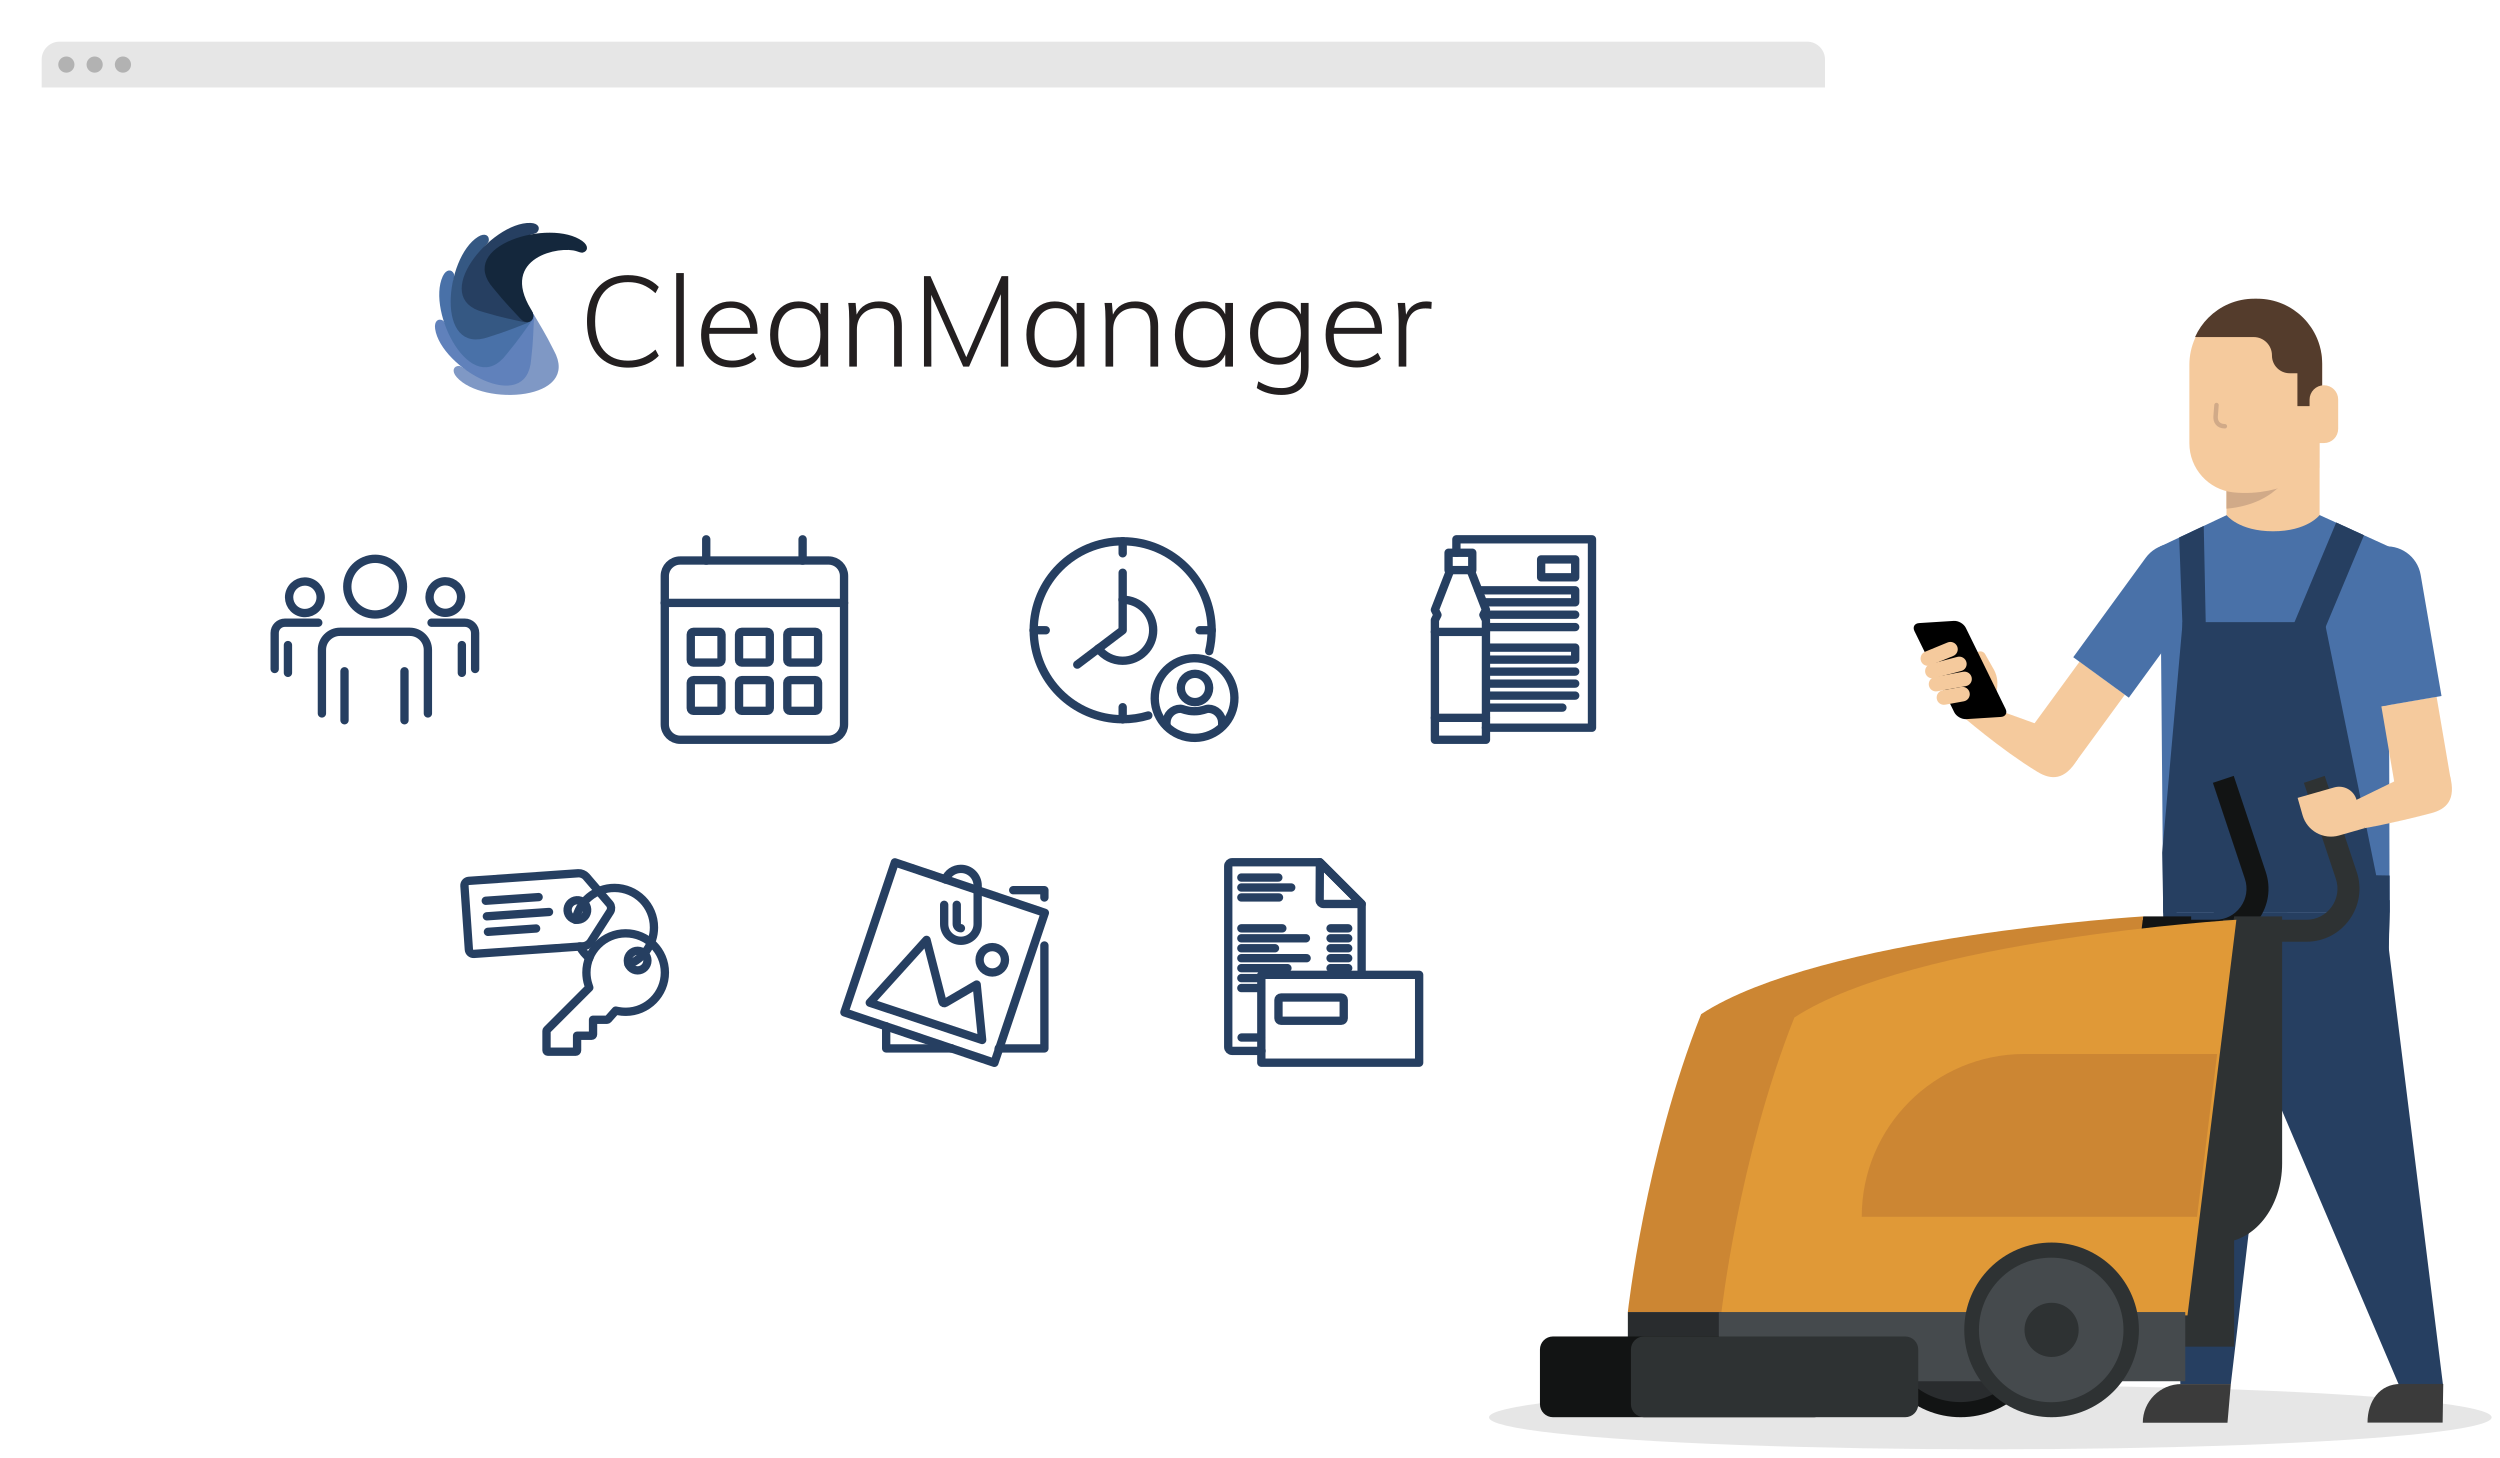 <?xml version="1.0" encoding="utf-8"?>
<!-- Generator: Adobe Illustrator 26.1.0, SVG Export Plug-In . SVG Version: 6.00 Build 0)  -->
<svg version="1.1" xmlns="http://www.w3.org/2000/svg" xmlns:xlink="http://www.w3.org/1999/xlink" x="0px" y="0px" width="600px"
	 height="350px" viewBox="0 0 600 350" style="enable-background:new 0 0 600 350;" xml:space="preserve">
<style type="text/css">
	.st0{filter:url(#f1);}
	.st1{fill:#FFFFFF;}
	.st2{fill:#E6E6E6;}
	.st3{fill:#B2B2B2;}
	.st4{fill:#7F98C5;}
	.st5{fill:#6081BB;}
	.st6{fill:#4971A8;}
	.st7{fill:#355883;}
	.st8{fill:#263F61;}
	.st9{fill:#14273C;}
	.st10{fill:#231F20;}
	.st11{fill:none;stroke:#263F61;stroke-width:2;stroke-linecap:round;stroke-linejoin:round;stroke-miterlimit:10;}
	.st12{fill:none;stroke:#263F61;stroke-width:2;stroke-linecap:round;stroke-miterlimit:10;}
	.st13{fill:#F5CA9D;}
	.st14{fill:#D1AA88;}
	.st15{fill:#3B3B3B;}
	.st16{fill:#543C2C;}
	.st17{fill:none;stroke:#D1AA88;stroke-width:1.073;stroke-linecap:round;stroke-linejoin:round;stroke-miterlimit:10;}
	.st18{fill:#121414;}
	.st19{fill:#CC8633;}
	.st20{fill:#292C2E;}
	.st21{fill:#2E3233;}
	.st22{fill:#E09937;}
	.st23{fill:#454A4D;}
	.st24{display:none;}
	.st25{display:inline;fill:#E6E6E6;}
	.st26{display:inline;fill:none;stroke:#263F61;stroke-width:2;stroke-linecap:round;stroke-linejoin:round;stroke-miterlimit:10;}
	.st27{display:inline;}
</style>
<filter  id="f1">
	<feOffset  dx="0" dy="0" in="SourceAlpha" result="offOut"></feOffset>
	<feGaussianBlur  in="offOut" result="blurOut" stdDeviation="5"></feGaussianBlur>
	<feBlend  in="SourceGraphic" in2="blurOut" mode="normal"></feBlend>
	<feComponentTransfer>
		<feFuncA  slope="0.25" type="linear"></feFuncA>
	</feComponentTransfer>
	<feMerge>
		<feMergeNode></feMergeNode>
		<feMergeNode  in="SourceGraphic"></feMergeNode>
	</feMerge>
</filter>
<g id="browser">
	<g class="st0">
		<path class="st1" d="M433.72,292.48H14.28c-2.354,0-4.28-1.926-4.28-4.28V14.28c0-2.354,1.926-4.28,4.28-4.28h419.44
			c2.354,0,4.28,1.926,4.28,4.28V288.2C438,290.554,436.074,292.48,433.72,292.48z"/>
	</g>
	<path class="st2" d="M438,20.998H10V14.28c0-2.354,1.926-4.28,4.28-4.28h419.44c2.354,0,4.28,1.926,4.28,4.28V20.998z"/>
	<g>
		<circle class="st3" cx="15.927" cy="15.499" r="1.943"/>
		<circle class="st3" cx="22.715" cy="15.499" r="1.943"/>
		<circle class="st3" cx="29.504" cy="15.499" r="1.943"/>
	</g>
</g>
<g id="browser_content">
	<g>
		<g id="layer1_3_" transform="translate(0,-802.362)">
			<path id="path3794-1-2-3-9-6-3-1-4-5-7-1-4-5-0-1_3_" class="st4" d="M128.25,878.069c1.197,2.098,2.556,4.132,4.652,8.351
				c6.733,12.112-17.09,13.531-23.299,6.455c-1.277-1.443-0.772-2.695,0.588-2.7c0.372,0.047,0.943,0.417,1.26,0.615
				c3.62,2.263,18.431,2.607,13.766-11.172C124.108,876.982,126.825,875.477,128.25,878.069L128.25,878.069z"/>
			<path id="path3794-1-2-3-9-5-3-7-3-5-86-4-7-5-7-6-8_3_" class="st5" d="M128.137,879.054c-0.141,2.411-0.112,4.857-0.656,9.537
				c-0.964,13.824-21.705,2.019-23.049-7.298c-0.283-1.906,0.823-2.68,1.966-1.943c0.286,0.242,0.563,0.864,0.721,1.202
				c1.799,3.871,14.026,12.238,17.632-1.854C125.258,875.884,128.357,876.105,128.137,879.054L128.137,879.054z"/>
			<path id="path3794-1-2-3-9-5-0-8-8-5-51-2-4-5-7-0-7-5_3_" class="st6" d="M127.328,879.769c-1.437,1.941-2.75,4.005-5.765,7.626
				c-8.367,11.046-19.275-10.18-15.305-18.716c0.805-1.75,2.154-1.793,2.708-0.551c0.107,0.359-0.001,1.031-0.054,1.4
				c-0.61,4.225,5.049,17.917,15.775,8.091C126.651,875.541,129.125,877.42,127.328,879.769L127.328,879.769z"/>
			<path id="path3794-1-2-3-9-5-0-2-9-8-9-71-8-3-4-7-2-2-1_3_" class="st7" d="M126.341,879.977
				c-2.263,0.843-4.49,1.856-8.991,3.246c-13.039,4.693-10.6-19.048-2.616-24.035c1.63-1.027,2.784-0.328,2.57,1.016
				c-0.106,0.359-0.563,0.864-0.809,1.144c-2.817,3.208-5.543,17.771,8.807,15.387C128.081,876.064,129.129,878.989,126.341,879.977
				L126.341,879.977z"/>
			<path id="path3794-1-2-3-9-5-0-2-8-3-2-8-15-4-1-0-6-5-6-0_3_" class="st8" d="M125.383,879.598
				c-2.349-0.56-4.763-0.958-9.276-2.31c-13.444-3.361,1.799-21.724,11.208-21.422c1.926,0.054,2.495,1.278,1.569,2.275
				c-0.288,0.24-0.949,0.404-1.309,0.5c-4.126,1.096-14.498,11.676-1.251,17.685C129.007,877.317,128.248,880.329,125.383,879.598
				L125.383,879.598z"/>
			<path id="path3794-1-2-3-9-5-0-2-8-6-4-9-4-27-72-6-6-7-9-9-8_3_" class="st9" d="M124.793,878.733
				c-1.623-1.789-3.389-3.481-6.35-7.145c-9.196-10.367,13.754-16.911,21.348-11.348c1.558,1.132,1.337,2.464,0.01,2.764
				c-0.373,0.035-1.011-0.203-1.363-0.327c-4.024-1.425-18.558,1.446-11.02,13.888C129.072,878.897,126.744,880.956,124.793,878.733
				L124.793,878.733z"/>
		</g>
		<g>
			<path class="st10" d="M145.484,86.903c-1.484-0.884-2.623-2.165-3.416-3.842c-0.793-1.677-1.189-3.664-1.189-5.962
				c0-2.277,0.397-4.249,1.189-5.916c0.793-1.667,1.931-2.943,3.416-3.827c1.484-0.884,3.233-1.327,5.245-1.327
				c1.504,0,2.882,0.239,4.132,0.717c1.25,0.478,2.333,1.185,3.248,2.119l-0.793,1.494c-1.037-0.935-2.074-1.611-3.111-2.028
				c-1.037-0.416-2.196-0.625-3.477-0.625c-2.501,0-4.442,0.819-5.825,2.455c-1.383,1.637-2.074,3.949-2.074,6.938
				c0,3.009,0.686,5.337,2.058,6.984c1.372,1.647,3.319,2.47,5.84,2.47c1.281,0,2.44-0.208,3.477-0.625
				c1.037-0.417,2.074-1.093,3.111-2.028l0.793,1.494c-0.915,0.935-1.998,1.642-3.248,2.119c-1.25,0.477-2.628,0.717-4.132,0.717
				C148.717,88.229,146.968,87.787,145.484,86.903z"/>
			<path class="st10" d="M162.287,87.985V65.54h1.83v22.445H162.287z"/>
			<path class="st10" d="M170.216,80.117v0.091c0,2.054,0.473,3.624,1.418,4.712c0.945,1.088,2.323,1.631,4.132,1.631
				c1.83,0,3.507-0.63,5.032-1.891l0.732,1.464c-0.671,0.63-1.525,1.134-2.562,1.51c-1.037,0.376-2.104,0.564-3.202,0.564
				c-2.318,0-4.147-0.701-5.489-2.104c-1.342-1.403-2.013-3.334-2.013-5.794c0-1.565,0.3-2.953,0.9-4.163
				c0.599-1.209,1.438-2.145,2.516-2.806c1.077-0.66,2.318-0.991,3.72-0.991c2.013,0,3.583,0.651,4.712,1.952
				c1.128,1.301,1.692,3.111,1.692,5.428v0.396H170.216z M171.985,75.131c-0.874,0.844-1.423,2.028-1.647,3.553h9.698
				c-0.122-1.565-0.579-2.76-1.372-3.583c-0.793-0.823-1.881-1.235-3.263-1.235C173.997,73.866,172.859,74.288,171.985,75.131z"/>
			<path class="st10" d="M198.76,72.707v15.278h-1.86v-2.928c-0.447,1.017-1.124,1.795-2.028,2.333
				c-0.905,0.539-1.988,0.808-3.248,0.808c-1.362,0-2.557-0.32-3.583-0.961c-1.027-0.64-1.82-1.555-2.379-2.745
				c-0.559-1.189-0.839-2.577-0.839-4.163c0-1.586,0.284-2.983,0.854-4.193c0.569-1.209,1.367-2.145,2.394-2.806
				c1.026-0.66,2.211-0.991,3.553-0.991c1.24,0,2.313,0.264,3.217,0.793c0.904,0.529,1.591,1.301,2.059,2.318v-2.745H198.76z
				 M195.588,84.905c0.874-1.098,1.311-2.643,1.311-4.635c0-2.013-0.437-3.568-1.311-4.666c-0.874-1.098-2.115-1.647-3.72-1.647
				c-1.606,0-2.857,0.564-3.751,1.692c-0.895,1.128-1.342,2.689-1.342,4.681c0,1.972,0.447,3.502,1.342,4.59
				c0.894,1.088,2.155,1.631,3.781,1.631C193.484,86.552,194.714,86.003,195.588,84.905z"/>
			<path class="st10" d="M216.447,78.257v9.728h-1.86v-9.606c0-1.525-0.31-2.643-0.93-3.355c-0.62-0.711-1.591-1.067-2.912-1.067
				c-1.525,0-2.755,0.468-3.69,1.403c-0.935,0.935-1.403,2.196-1.403,3.781v8.844h-1.83v-11.04c0-1.586-0.081-2.999-0.244-4.239
				h1.769l0.244,2.806c0.467-1.037,1.169-1.825,2.104-2.363c0.935-0.538,2.013-0.808,3.233-0.808
				C214.607,72.341,216.447,74.313,216.447,78.257z"/>
			<path class="st10" d="M240.386,66.272h1.586v21.713h-1.769V70.603l-7.624,17.383h-1.403l-7.685-17.23l0.03,17.23h-1.769V66.272
				h1.555l8.6,19.456L240.386,66.272z"/>
			<path class="st10" d="M260.269,72.707v15.278h-1.86v-2.928c-0.447,1.017-1.124,1.795-2.028,2.333
				c-0.905,0.539-1.987,0.808-3.248,0.808c-1.362,0-2.557-0.32-3.583-0.961c-1.027-0.64-1.82-1.555-2.379-2.745
				c-0.559-1.189-0.839-2.577-0.839-4.163c0-1.586,0.284-2.983,0.854-4.193c0.569-1.209,1.367-2.145,2.394-2.806
				c1.026-0.66,2.211-0.991,3.553-0.991c1.24,0,2.313,0.264,3.217,0.793c0.904,0.529,1.591,1.301,2.059,2.318v-2.745H260.269z
				 M257.098,84.905c0.874-1.098,1.311-2.643,1.311-4.635c0-2.013-0.438-3.568-1.311-4.666c-0.875-1.098-2.115-1.647-3.72-1.647
				c-1.606,0-2.857,0.564-3.751,1.692c-0.895,1.128-1.342,2.689-1.342,4.681c0,1.972,0.447,3.502,1.342,4.59
				c0.895,1.088,2.155,1.631,3.782,1.631C254.993,86.552,256.223,86.003,257.098,84.905z"/>
			<path class="st10" d="M277.956,78.257v9.728h-1.86v-9.606c0-1.525-0.31-2.643-0.93-3.355c-0.62-0.711-1.591-1.067-2.912-1.067
				c-1.525,0-2.755,0.468-3.69,1.403c-0.935,0.935-1.403,2.196-1.403,3.781v8.844h-1.83v-11.04c0-1.586-0.081-2.999-0.244-4.239
				h1.769l0.244,2.806c0.467-1.037,1.169-1.825,2.104-2.363c0.935-0.538,2.013-0.808,3.232-0.808
				C276.116,72.341,277.956,74.313,277.956,78.257z"/>
			<path class="st10" d="M295.918,72.707v15.278h-1.86v-2.928c-0.447,1.017-1.124,1.795-2.028,2.333
				c-0.905,0.539-1.987,0.808-3.248,0.808c-1.362,0-2.557-0.32-3.583-0.961c-1.027-0.64-1.82-1.555-2.379-2.745
				c-0.559-1.189-0.839-2.577-0.839-4.163c0-1.586,0.284-2.983,0.854-4.193c0.569-1.209,1.367-2.145,2.394-2.806
				c1.026-0.66,2.211-0.991,3.553-0.991c1.24,0,2.313,0.264,3.217,0.793c0.904,0.529,1.591,1.301,2.059,2.318v-2.745H295.918z
				 M292.747,84.905c0.874-1.098,1.311-2.643,1.311-4.635c0-2.013-0.438-3.568-1.311-4.666c-0.875-1.098-2.115-1.647-3.72-1.647
				c-1.606,0-2.857,0.564-3.751,1.692c-0.895,1.128-1.342,2.689-1.342,4.681c0,1.972,0.447,3.502,1.342,4.59
				c0.895,1.088,2.155,1.631,3.782,1.631C290.642,86.552,291.872,86.003,292.747,84.905z"/>
			<path class="st10" d="M314.063,72.707v15.339c0,2.216-0.549,3.893-1.647,5.032c-1.098,1.138-2.714,1.708-4.849,1.708
				c-2.277,0-4.259-0.549-5.947-1.647l0.366-1.616c0.996,0.589,1.911,1.006,2.745,1.25c0.833,0.244,1.789,0.366,2.867,0.366
				c1.525,0,2.678-0.417,3.461-1.25c0.782-0.834,1.174-2.054,1.174-3.659v-3.934c-0.468,1.037-1.159,1.835-2.074,2.394
				c-0.915,0.559-2.013,0.839-3.293,0.839c-1.342,0-2.531-0.32-3.568-0.961c-1.037-0.64-1.845-1.535-2.424-2.684
				c-0.58-1.148-0.869-2.465-0.869-3.949c0-1.504,0.29-2.831,0.869-3.98c0.579-1.148,1.388-2.038,2.424-2.668
				c1.037-0.63,2.226-0.945,3.568-0.945c1.281,0,2.373,0.264,3.278,0.793c0.904,0.529,1.591,1.301,2.058,2.318v-2.745H314.063z
				 M310.846,84.265c0.904-1.057,1.357-2.501,1.357-4.33c0-1.85-0.453-3.309-1.357-4.376c-0.905-1.067-2.15-1.601-3.736-1.601
				c-1.606,0-2.867,0.534-3.782,1.601c-0.915,1.067-1.372,2.526-1.372,4.376c0,1.85,0.457,3.299,1.372,4.346
				c0.915,1.047,2.175,1.571,3.782,1.571C308.695,85.851,309.941,85.322,310.846,84.265z"/>
			<path class="st10" d="M320.1,80.117v0.091c0,2.054,0.473,3.624,1.418,4.712c0.945,1.088,2.322,1.631,4.132,1.631
				c1.83,0,3.507-0.63,5.032-1.891l0.732,1.464c-0.671,0.63-1.525,1.134-2.562,1.51c-1.037,0.376-2.104,0.564-3.202,0.564
				c-2.318,0-4.147-0.701-5.489-2.104c-1.342-1.403-2.013-3.334-2.013-5.794c0-1.565,0.3-2.953,0.9-4.163
				c0.599-1.209,1.438-2.145,2.516-2.806c1.077-0.66,2.318-0.991,3.72-0.991c2.013,0,3.583,0.651,4.712,1.952
				c1.128,1.301,1.693,3.111,1.693,5.428v0.396H320.1z M321.869,75.131c-0.875,0.844-1.423,2.028-1.647,3.553h9.698
				c-0.122-1.565-0.579-2.76-1.372-3.583c-0.793-0.823-1.881-1.235-3.263-1.235C323.882,73.866,322.743,74.288,321.869,75.131z"/>
			<path class="st10" d="M343.613,72.463l-0.092,1.677c-0.386-0.081-0.854-0.122-1.403-0.122c-1.545,0-2.699,0.493-3.461,1.479
				c-0.762,0.986-1.143,2.16-1.143,3.522v8.966h-1.83v-11.04c0-1.586-0.082-2.999-0.244-4.239h1.769l0.244,2.836
				c0.386-1.037,1.011-1.83,1.876-2.379c0.864-0.549,1.845-0.823,2.943-0.823C342.779,72.341,343.226,72.382,343.613,72.463z"/>
		</g>
	</g>
	<g>
		<path class="st11" d="M263.601,155.677c1.337,1.766,3.456,2.906,5.842,2.906c4.044,0,7.323-3.279,7.323-7.323
			c0-4.045-3.279-7.323-7.323-7.323"/>
		<polyline class="st11" points="269.443,137.458 269.443,151.26 258.543,159.506 		"/>
		<path class="st11" d="M275.594,171.715c-1.948,0.585-4.013,0.899-6.151,0.899c-11.793,0-21.353-9.56-21.353-21.353
			c0-11.793,9.56-21.353,21.353-21.353c11.793,0,21.353,9.56,21.353,21.353c0,1.725-0.205,3.402-0.591,5.008"/>
		<line class="st11" x1="248.09" y1="151.26" x2="250.979" y2="151.26"/>
		<line class="st11" x1="287.907" y1="151.26" x2="290.796" y2="151.26"/>
		<line class="st11" x1="269.443" y1="129.907" x2="269.443" y2="132.796"/>
		<line class="st11" x1="269.443" y1="169.725" x2="269.443" y2="172.614"/>
		
			<ellipse transform="matrix(0.09 -0.996 0.996 0.09 94.057 437.947)" class="st11" cx="286.636" cy="167.514" rx="9.562" ry="9.562"/>
		<g>
			<path class="st12" d="M279.95,174.156v-0.71c0-1.844,1.499-3.343,3.343-3.343c0.58,0,1.436,0.595,3.343,0.595
				c1.912,0,2.758-0.595,3.343-0.595c1.844,0,3.343,1.499,3.343,3.343v0.71"/>
			<circle class="st12" cx="286.794" cy="165.11" r="3.401"/>
		</g>
	</g>
	<g>
		<path class="st12" d="M198.869,177.545h-35.618c-2.044,0-3.701-1.657-3.701-3.701v-35.618c0-2.044,1.657-3.701,3.701-3.701h35.618
			c2.044,0,3.701,1.657,3.701,3.701v35.618C202.569,175.888,200.913,177.545,198.869,177.545z"/>
		<line class="st12" x1="159.55" y1="144.702" x2="202.569" y2="144.702"/>
		<g>
			<line class="st12" x1="169.495" y1="134.526" x2="169.495" y2="129.437"/>
			<line class="st12" x1="192.624" y1="134.526" x2="192.624" y2="129.437"/>
		</g>
		<g>
			<path class="st12" d="M172.53,159.021h-6.11c-0.351,0-0.635-0.284-0.635-0.635v-6.11c0-0.351,0.284-0.635,0.635-0.635h6.11
				c0.351,0,0.635,0.284,0.635,0.635v6.11C173.165,158.737,172.88,159.021,172.53,159.021z"/>
			<path class="st12" d="M184.115,159.021h-6.11c-0.351,0-0.635-0.284-0.635-0.635v-6.11c0-0.351,0.284-0.635,0.635-0.635h6.11
				c0.351,0,0.635,0.284,0.635,0.635v6.11C184.75,158.737,184.466,159.021,184.115,159.021z"/>
			<path class="st12" d="M195.7,159.021h-6.11c-0.351,0-0.635-0.284-0.635-0.635v-6.11c0-0.351,0.284-0.635,0.635-0.635h6.11
				c0.351,0,0.635,0.284,0.635,0.635v6.11C196.335,158.737,196.051,159.021,195.7,159.021z"/>
			<path class="st12" d="M172.53,170.606h-6.11c-0.351,0-0.635-0.284-0.635-0.635v-6.11c0-0.351,0.284-0.635,0.635-0.635h6.11
				c0.351,0,0.635,0.284,0.635,0.635v6.11C173.165,170.322,172.88,170.606,172.53,170.606z"/>
			<path class="st12" d="M184.115,170.606h-6.11c-0.351,0-0.635-0.284-0.635-0.635v-6.11c0-0.351,0.284-0.635,0.635-0.635h6.11
				c0.351,0,0.635,0.284,0.635,0.635v6.11C184.75,170.322,184.466,170.606,184.115,170.606z"/>
			<path class="st12" d="M195.7,170.606h-6.11c-0.351,0-0.635-0.284-0.635-0.635v-6.11c0-0.351,0.284-0.635,0.635-0.635h6.11
				c0.351,0,0.635,0.284,0.635,0.635v6.11C196.335,170.322,196.051,170.606,195.7,170.606z"/>
		</g>
	</g>
	<g>
		<g>
			<line class="st11" x1="97.075" y1="161.106" x2="97.075" y2="172.857"/>
			<line class="st11" x1="82.683" y1="161.106" x2="82.683" y2="172.857"/>
			
				<ellipse transform="matrix(0.924 -0.383 0.383 0.924 -47.035 45.151)" class="st11" cx="89.976" cy="140.807" rx="6.681" ry="6.681"/>
			<path class="st11" d="M77.258,171.226v-15.248c0-2.4,1.946-4.346,4.346-4.346h16.744c2.4,0,4.346,1.946,4.346,4.346v15.248"/>
		</g>
		<g>
			<line class="st11" x1="110.845" y1="154.82" x2="110.845" y2="161.481"/>
			
				<ellipse transform="matrix(0.924 -0.383 0.383 0.924 -46.712 51.788)" class="st11" cx="106.821" cy="143.313" rx="3.787" ry="3.787"/>
			<path class="st11" d="M103.569,149.45h7.998c1.36,0,2.463,1.103,2.463,2.463v8.643"/>
		</g>
		<g>
			<line class="st11" x1="69.107" y1="154.82" x2="69.107" y2="161.481"/>
			
				<ellipse transform="matrix(0.383 -0.924 0.924 0.383 -87.259 156.034)" class="st11" cx="73.131" cy="143.313" rx="3.787" ry="3.787"/>
			<path class="st11" d="M76.383,149.45h-7.998c-1.36,0-2.463,1.103-2.463,2.463v8.643"/>
		</g>
	</g>
	<g>
		<path class="st11" d="M150.68,230.541c0,1.298,1.052,2.35,2.35,2.35c1.298,0,2.35-1.052,2.35-2.35c0-1.298-1.052-2.35-2.35-2.35
			C151.732,228.191,150.68,229.243,150.68,230.541z"/>
		<path class="st11" d="M131.477,252.409c-0.174,0-0.315-0.142-0.315-0.315v-4.673c0-0.084,0.033-0.163,0.092-0.223l10.175-10.175
			l-0.216-0.656c-0.314-0.951-0.472-1.945-0.472-2.952c0-5.192,4.224-9.416,9.416-9.416s9.416,4.224,9.416,9.416
			s-4.224,9.416-9.416,9.416c-0.588,0-1.18-0.055-1.758-0.164l-0.624-0.118l-1.86,2.092c-0.06,0.067-0.146,0.106-0.235,0.106h-3.35
			v3.516c0,0.174-0.142,0.315-0.315,0.315h-3.516v3.516c0,0.174-0.142,0.315-0.315,0.315H131.477z"/>
		<g>
			<path class="st11" d="M141.757,226.085c-0.333,0.519-1.108,0.979-1.723,1.022l-26.307,1.83c-0.615,0.043-1.154-0.426-1.197-1.041
				l-1.063-15.29c-0.043-0.615,0.426-1.154,1.041-1.197l26.307-1.83c0.615-0.043,1.447,0.305,1.848,0.774l5.661,6.607
				c0.401,0.468,0.457,1.277,0.125,1.796L141.757,226.085z"/>
			<path class="st11" d="M136.225,218.566c0.09,1.295,1.213,2.271,2.507,2.181s2.271-1.213,2.181-2.507
				c-0.09-1.295-1.213-2.271-2.507-2.181C137.111,216.148,136.135,217.271,136.225,218.566z"/>
			<g>
				<line class="st11" x1="116.587" y1="216.184" x2="129.267" y2="215.303"/>
				<line class="st11" x1="116.847" y1="219.914" x2="131.763" y2="218.876"/>
				<line class="st11" x1="117.106" y1="223.643" x2="128.666" y2="222.839"/>
			</g>
		</g>
		<path class="st11" d="M138.151,220.753c0.857-4.361,4.7-7.651,9.312-7.651c5.242,0,9.491,4.249,9.491,9.491
			c0,4.043-2.528,7.495-6.089,8.863"/>
		<path class="st11" d="M141.418,229.909c-0.919-0.76-1.692-1.689-2.271-2.74"/>
	</g>
	<g>
		<g>
			<path class="st11" d="M302.718,252.211h-7.03c-0.503,0-0.911-0.408-0.911-0.911V207.85c0-0.503,0.408-0.911,0.911-0.911h21.083
				l10.017,10.017v17.003"/>
			<path class="st11" d="M326.782,216.956h-9.151c-0.503,0-0.911-0.408-0.911-0.911l0.049-9.092L326.782,216.956z"/>
		</g>
		<g>
			<defs>
				<rect id="SVGID_1_" x="302.718" y="233.959" width="37.876" height="21.087"/>
			</defs>
			<clipPath id="SVGID_00000041993818322369203860000003016688779270348476_">
				<use xlink:href="#SVGID_1_"  style="overflow:visible;"/>
			</clipPath>
			
				<use xlink:href="#SVGID_1_"  style="overflow:visible;fill:none;stroke:#263F61;stroke-width:2;stroke-linecap:round;stroke-linejoin:round;stroke-miterlimit:10;"/>
		</g>
		<line class="st11" x1="297.982" y1="249.006" x2="302.612" y2="249.006"/>
		<line class="st11" x1="297.923" y1="225.189" x2="313.424" y2="225.189"/>
		<line class="st11" x1="319.333" y1="222.8" x2="323.567" y2="222.8"/>
		<line class="st11" x1="319.333" y1="225.189" x2="323.567" y2="225.189"/>
		<line class="st11" x1="319.333" y1="227.577" x2="323.567" y2="227.577"/>
		<line class="st11" x1="319.333" y1="229.966" x2="323.567" y2="229.966"/>
		<line class="st11" x1="297.923" y1="222.8" x2="307.759" y2="222.8"/>
		<line class="st11" x1="297.923" y1="229.966" x2="313.586" y2="229.966"/>
		<line class="st11" x1="297.923" y1="227.577" x2="305.996" y2="227.577"/>
		<line class="st11" x1="297.923" y1="213.001" x2="309.896" y2="213.001"/>
		<line class="st11" x1="297.923" y1="210.613" x2="306.797" y2="210.613"/>
		<line class="st11" x1="297.923" y1="215.39" x2="306.958" y2="215.39"/>
		<line class="st11" x1="297.923" y1="232.354" x2="308.983" y2="232.354"/>
		<line class="st11" x1="297.923" y1="234.743" x2="302.612" y2="234.743"/>
		<line class="st11" x1="319.333" y1="232.354" x2="323.567" y2="232.354"/>
		<line class="st11" x1="297.923" y1="237.132" x2="302.612" y2="237.132"/>
		<path class="st11" d="M321.906,244.981H307.42c-0.323,0-0.588-0.264-0.588-0.588v-4.399c0-0.323,0.264-0.588,0.588-0.588h14.486
			c0.323,0,0.588,0.264,0.588,0.588v4.399C322.493,244.716,322.229,244.981,321.906,244.981z"/>
	</g>
	<g>
		<g>
			<polyline id="XMLID_00000006689963846844329450000010282975704132203939_" class="st11" points="250.655,226.919 
				250.655,251.618 239.689,251.618 			"/>
			<polyline id="XMLID_00000120517261666212573970000018071350946525246383_" class="st11" points="243.172,213.644 
				250.655,213.644 250.655,215.402 			"/>
			<polyline id="XMLID_00000096021339884306036250000018020860264763551901_" class="st11" points="228.355,251.618 
				212.682,251.618 212.682,246.339 			"/>
			
				<rect id="XMLID_00000098193788915078141570000005489350933229691277_" x="207.615" y="212.006" transform="matrix(0.948 0.319 -0.319 0.948 85.582 -60.245)" class="st11" width="37.973" height="37.973"/>
			<path id="XMLID_00000035531741647862512540000012030721487409323926_" class="st11" d="M226.888,211.054
				c0.592-1.481,2.04-2.527,3.732-2.527l0,0c2.219,0,4.018,1.799,4.018,4.018v9.227c0,2.219-1.799,4.018-4.018,4.018l0,0
				c-2.219,0-4.018-1.799-4.018-4.018v-4.613"/>
			<path id="XMLID_00000178197753604069695760000014508174348715528888_" class="st11" d="M229.62,217.159v4.614
				c0,0.551,0.448,1,1,1"/>
		</g>
		<path class="st11" d="M208.747,240.649l13.623-15.076l3.814,14.849c0.045,0.136,0.136,0.272,0.272,0.318s0.272,0.045,0.409-0.045
			l7.538-4.405l1.317,13.305L208.747,240.649z"/>
		<circle class="st11" cx="238.147" cy="230.351" r="3.047"/>
	</g>
	<g>
		<polyline class="st11" points="356.629,174.65 382.078,174.65 382.078,129.437 349.536,129.437 349.536,132.658 		"/>
		<line class="st11" x1="378.046" y1="147.523" x2="356.171" y2="147.523"/>
		<line class="st11" x1="378.046" y1="150.499" x2="356.813" y2="150.499"/>
		<line class="st11" x1="378.046" y1="161.187" x2="356.813" y2="161.187"/>
		<line class="st11" x1="378.046" y1="164.067" x2="356.813" y2="164.067"/>
		<line class="st11" x1="378.046" y1="166.947" x2="356.813" y2="166.947"/>
		<line class="st11" x1="374.975" y1="169.827" x2="356.813" y2="169.827"/>
		<polyline class="st11" points="354.888,141.668 378.046,141.668 378.046,144.548 356.171,144.548 		"/>
		<rect x="369.874" y="134.261" class="st11" width="8.172" height="4.297"/>
		<polyline class="st11" points="356.813,155.428 378.046,155.428 378.046,158.307 356.813,158.307 		"/>
		<rect x="347.658" y="132.658" class="st11" width="5.689" height="4.172"/>
		<polyline class="st11" points="348.052,136.891 344.377,146.359 344.989,147.584 344.377,148.809 344.377,177.545 
			356.629,177.545 356.629,148.809 356.016,147.584 356.629,146.359 352.953,136.891 		"/>
		<line class="st11" x1="344.382" y1="151.662" x2="356.622" y2="151.662"/>
		<line class="st11" x1="344.382" y1="172.276" x2="356.622" y2="172.276"/>
	</g>
</g>
<g id="Layer_7">
	<ellipse class="st2" cx="477.68" cy="340.167" rx="120.32" ry="7.667"/>
	<path class="st13" d="M489.305,183.6L489.305,183.6c2.999,2.192,7.207,1.537,9.399-1.462l11.275-15.429l-10.861-7.937
		l-11.275,15.429C485.651,177.2,486.306,181.408,489.305,183.6z"/>
	<path class="st6" d="M526.475,132.082c3.684,2.682,4.497,7.842,1.815,11.526l-17.369,23.836l-13.341-9.711l17.369-23.836
		C517.63,130.213,522.791,129.4,526.475,132.082z"/>
	<g>
		<g>
			<g>
				<g>
					<path class="st13" d="M488.996,185.249c-8.872-5.377-18.565-13.822-18.565-13.822l6.744-1.857l21.838,7.879l-0.426,4.811
						C495.524,187.351,492.261,187.227,488.996,185.249z"/>
				</g>
			</g>
		</g>
	</g>
	<g>
		<g>
			<g>
				<g>
					<g>
						<path class="st13" d="M505.506,236.882l0.549-9.111c0.144-2.395,2.203-4.22,4.598-4.076l7.054,0.425l-0.385,6.385
							c-0.235,3.901-3.588,6.873-7.489,6.638L505.506,236.882z"/>
					</g>
				</g>
			</g>
		</g>
	</g>
	<g>
		<g>
			<g>
				<g>
					<g>
						<g>
							<g>
								<g>
									<polygon class="st6" points="518.44,131.16 535.378,123.159 555.687,123.159 573.279,131.16 573.505,219.056 
										519.184,219.056 									"/>
								</g>
							</g>
						</g>
					</g>
				</g>
				<polygon class="st8" points="518.931,204.628 519.132,216.05 519.181,218.789 519.181,218.809 519.184,219.055 573.506,219.055 
					573.506,210.123 570.285,210.064 557.941,149.308 523.836,149.308 				"/>
				<g>
					<g>
						<g>
							<g>
								<polygon class="st8" points="557.242,152.642 550.384,150.028 560.685,125.393 567.352,128.464 								"/>
							</g>
						</g>
					</g>
				</g>
				<g>
					<g>
						<g>
							<g>
								<polygon class="st8" points="523.851,151.753 529.394,150.374 528.9,126.219 523.006,129.003 								"/>
							</g>
						</g>
					</g>
				</g>
				<g>
					<g>
						<g>
							<g>
								<g>
									<path class="st13" d="M534.363,123.625c0,0,2.933,3.882,11.17,3.882c8.236,0,11.17-3.882,11.17-3.882v-23.477h-22.34
										V123.625z"/>
								</g>
							</g>
						</g>
					</g>
				</g>
				<g>
					<g>
						<g>
							<g>
								<g>
									<g>
										<g>
											<g>
												<g>
													<g>
														<g>
															<path class="st14" d="M534.363,122.09v-10.34h16.067C550.43,111.75,547.589,120.913,534.363,122.09z"/>
														</g>
													</g>
												</g>
											</g>
										</g>
									</g>
								</g>
							</g>
						</g>
					</g>
				</g>
				<g>
					<g>
						<g>
							<g>
								<g>
									<polygon class="st8" points="535.205,219.055 544.131,258.215 576.476,334.12 586.293,332.17 573.27,227.317 
										573.506,219.055 									"/>
								</g>
							</g>
						</g>
					</g>
				</g>
				<g>
					<g>
						<g>
							<g>
								<g>
									<path class="st15" d="M576.18,332.145h10.201l-0.148,9.287h-18.028C568.206,336.303,571.051,332.145,576.18,332.145z"/>
								</g>
							</g>
						</g>
					</g>
				</g>
				<g>
					<g>
						<g>
							<g>
								<g>
									<polygon class="st8" points="519.197,219.055 519.565,226.707 523.288,332.17 535.399,332.17 544.131,258.215 
										548.969,219.055 									"/>
								</g>
							</g>
						</g>
					</g>
				</g>
				<g>
					<g>
						<g>
							<g>
								<g>
									<g>
										<path class="st15" d="M523.557,332.17h11.842l-0.804,9.287H514.27C514.27,336.328,518.428,332.17,523.557,332.17z"/>
									</g>
								</g>
							</g>
						</g>
					</g>
				</g>
			</g>
		</g>
	</g>
	<path class="st13" d="M582.494,193.799L582.494,193.799c3.662-0.625,6.123-4.1,5.498-7.762l-3.216-18.837l-13.26,2.264
		l3.216,18.837C575.357,191.963,578.832,194.424,582.494,193.799z"/>
	<path class="st6" d="M571.425,131.244c4.49-0.775,8.759,2.236,9.534,6.727l5.002,29.065l-16.261,2.807l-5.002-29.066
		C563.923,136.287,566.934,132.019,571.425,131.244z"/>
	<polygon class="st8" points="519.132,216.05 519.181,218.789 519.181,218.809 573.506,218.809 573.506,216.05 	"/>
	<path class="st8" d="M558.499,218.789v5.216c0,2.916,2.365,5.281,5.281,5.281h9.49l0.236-10.231v-0.266H558.499z"/>
	<path class="st8" d="M519.181,218.789v0.02l0.003,0.246h0.013l0.367,9.621c1.676-0.886,2.818-2.644,2.818-4.671v-5.216H519.181z"/>
	<path class="st8" d="M534.116,238.056h3.441v-19.267h-6.26v16.448C531.297,236.794,532.559,238.056,534.116,238.056z"/>
	<g>
		<g>
			<g>
				<g>
					<g>
						<g>
							<g>
								<path class="st13" d="M557.319,87.575v6.72h-0.721v17.998c0,0-8.412,7.086-20.526,5.884
									c-6.038-0.606-10.624-5.72-10.624-11.787V87.575c0-2.279,0.49-4.442,1.365-6.384c0.779-1.74,1.865-3.307,3.192-4.634
									c2.817-2.827,6.72-4.567,11.018-4.567h0.711C550.339,71.99,557.319,78.97,557.319,87.575z"/>
							</g>
						</g>
					</g>
				</g>
			</g>
		</g>
		<g>
			<g>
				<path class="st16" d="M526.813,80.888c0.779-1.74,1.865-3.307,3.192-4.634c2.817-2.827,6.72-4.567,11.018-4.567h0.711
					c8.607,0,15.584,6.977,15.584,15.584v6.72h-0.721v3.48h-5.22v-7.893h-1.865c-2.343,0-4.243-1.9-4.243-4.243v-0.046
					c0-2.427-1.965-4.394-4.391-4.395C535.419,80.892,526.813,80.888,526.813,80.888z"/>
			</g>
		</g>
		<g>
			<g>
				<g>
					<g>
						<g>
							<g>
								<path class="st13" d="M557.749,92.463L557.749,92.463c1.885,0,3.412,1.528,3.412,3.412v7.052
									c0,1.885-1.528,3.412-3.412,3.412h-3.452V95.915C554.297,94.009,555.843,92.463,557.749,92.463z"/>
							</g>
						</g>
					</g>
				</g>
			</g>
		</g>
		<path class="st17" d="M531.959,97.207c0,0-0.157,1.907-0.211,2.716c-0.079,1.185,0.502,2.36,2.214,2.381"/>
	</g>
	<g>
		<g>
			<g>
				<path class="st18" d="M531.683,226.019h-19.937v-5.275h19.937c2.431,0,4.64-1.131,6.061-3.103
					c1.421-1.972,1.796-4.425,1.027-6.731l-7.678-23.034l5.005-1.668l7.678,23.034c1.311,3.934,0.673,8.12-1.752,11.484
					C539.599,224.089,535.83,226.019,531.683,226.019z"/>
			</g>
			<g>
				<rect x="498.916" y="295.841" class="st18" width="15.445" height="27.353"/>
			</g>
			<g>
				<path class="st18" d="M510.895,298.209h-8.265l11.73-78.272h11.518v59.26C525.878,289.697,519.17,298.209,510.895,298.209z"/>
			</g>
			<g>
				<path class="st19" d="M514.36,219.937l-4.079,33.017l-4.83,39.077l-2.825,22.859H390.681c0,0,4.109-37.542,17.596-71.496
					C436.992,224.632,514.36,219.937,514.36,219.937z"/>
			</g>
			<g>
				<path class="st19" d="M510.281,252.954l-4.83,39.077h-80.47c0-10.791,4.373-20.562,11.447-27.63
					c7.069-7.074,16.84-11.447,27.63-11.447H510.281z"/>
			</g>
			<g>
				<rect x="390.684" y="314.891" class="st20" width="111.944" height="16.607"/>
			</g>
			<g>
				<g>
					<circle class="st18" cx="470.546" cy="319.17" r="20.961"/>
				</g>
				<g>
					
						<ellipse transform="matrix(0.16 -0.987 0.987 0.16 80.124 732.515)" class="st20" cx="470.546" cy="319.17" rx="17.347" ry="17.347"/>
				</g>
				<g>
					<circle class="st18" cx="470.546" cy="319.17" r="6.505"/>
				</g>
			</g>
			<g>
				<path class="st18" d="M372.713,320.752h62.706c1.726,0,3.126,1.4,3.126,3.126v13.127c0,1.726-1.4,3.126-3.126,3.126h-62.706
					c-1.726,0-3.126-1.4-3.126-3.126v-13.127C369.587,322.152,370.986,320.752,372.713,320.752z"/>
			</g>
		</g>
		<g>
			<g>
				<path class="st21" d="M553.517,226.019h-19.937v-5.275h19.937c2.431,0,4.64-1.131,6.061-3.103
					c1.421-1.972,1.796-4.425,1.027-6.731l-7.678-23.034l5.005-1.668l7.678,23.034c1.311,3.934,0.673,8.12-1.752,11.484
					C561.434,224.089,557.664,226.019,553.517,226.019z"/>
			</g>
			<g>
				<rect x="520.75" y="295.841" class="st21" width="15.445" height="27.353"/>
			</g>
			<g>
				<path class="st21" d="M532.73,298.209h-8.265l11.73-78.272h11.518v59.26C547.712,289.697,541.004,298.209,532.73,298.209z"/>
			</g>
			<g>
				<path class="st22" d="M536.731,220.742l-4.079,33.017l-4.83,39.077l-2.825,22.859H413.053c0,0,4.109-37.542,17.596-71.496
					C459.363,225.437,536.731,220.742,536.731,220.742z"/>
			</g>
			<g>
				<path class="st19" d="M532.115,252.954l-4.83,39.077h-80.47c0-10.791,4.373-20.562,11.447-27.63
					c7.069-7.074,16.84-11.447,27.63-11.447H532.115z"/>
			</g>
			<g>
				<rect x="412.518" y="314.891" class="st23" width="111.944" height="16.607"/>
			</g>
			<g>
				<g>
					<circle class="st21" cx="492.38" cy="319.17" r="20.961"/>
				</g>
				<g>
					
						<ellipse transform="matrix(0.707 -0.707 0.707 0.707 -81.473 441.648)" class="st23" cx="492.38" cy="319.17" rx="17.347" ry="17.347"/>
				</g>
				<g>
					<circle class="st21" cx="492.38" cy="319.17" r="6.505"/>
				</g>
			</g>
			<g>
				<path class="st21" d="M394.547,320.752h62.706c1.726,0,3.126,1.4,3.126,3.126v13.127c0,1.726-1.4,3.126-3.126,3.126h-62.706
					c-1.726,0-3.126-1.4-3.126-3.126v-13.127C391.421,322.152,392.821,320.752,394.547,320.752z"/>
			</g>
		</g>
	</g>
	<g>
		<g>
			<g>
				<g>
					<path class="st13" d="M583.462,195.17c-10.039,2.62-15.943,3.59-15.943,3.59l-3.54-6.03l20.865-10.18l3.155,3.657
						C589.517,191.951,587.156,194.206,583.462,195.17z"/>
				</g>
			</g>
		</g>
	</g>
	<g>
		<g>
			<g>
				<g>
					<path class="st13" d="M551.429,191.489l8.776-2.508c2.307-0.659,4.712,0.676,5.372,2.984l1.942,6.795l-6.15,1.758
						c-3.758,1.074-7.675-1.101-8.749-4.859L551.429,191.489z"/>
				</g>
			</g>
		</g>
	</g>
	<path class="st13" d="M476.448,157.011c-0.354-0.641-1.169-0.877-1.81-0.522l-0.31,0.171c-0.641,0.354-0.876,1.169-0.522,1.81
		l1.687,3.055c0.097,0.175,0.232,0.313,0.385,0.424c-0.513,1.589-0.84,3.37-0.84,3.37l4.013,2.892
		c-0.293-1.879,1.345-4.579-0.792-7.986C477.387,158.665,476.448,157.011,476.448,157.011z"/>
	<g>
		<path d="M481.338,170.144c0.484,0.988-0.018,1.853-1.115,1.922l-8.335,0.527c-1.098,0.069-2.392-0.682-2.877-1.669l-9.544-19.462
			c-0.484-0.988,0.018-1.853,1.115-1.922l8.335-0.527c1.098-0.069,2.392,0.682,2.877,1.669L481.338,170.144z"/>
	</g>
	<path class="st13" d="M468.79,157.425l-5.459,2.248c-0.882,0.363-1.901-0.061-2.264-0.943l0,0
		c-0.372-0.903,0.063-1.947,0.966-2.319l5.382-2.216c0.903-0.372,1.947,0.063,2.319,0.966l0,0
		C470.096,156.043,469.672,157.062,468.79,157.425z"/>
	<path class="st13" d="M470.707,161.034l-6.503,1.717c-0.922,0.244-1.876-0.312-2.12-1.234l0,0
		c-0.249-0.944,0.319-1.921,1.264-2.171l6.423-1.696c0.944-0.249,1.921,0.319,2.171,1.264l0,0
		C472.185,159.836,471.629,160.79,470.707,161.034z"/>
	<path class="st13" d="M471.815,164.668l-6.868,1.247c-0.939,0.17-1.846-0.458-2.016-1.397l0,0c-0.174-0.961,0.469-1.89,1.43-2.065
		l6.786-1.232c0.961-0.174,1.89,0.469,2.065,1.43l0,0C473.382,163.591,472.754,164.498,471.815,164.668z"/>
	<path class="st13" d="M471.323,168.313l-4.482,0.813c-0.939,0.17-1.846-0.458-2.016-1.397l0,0c-0.174-0.961,0.469-1.89,1.43-2.065
		l4.4-0.799c0.961-0.174,1.89,0.469,2.065,1.43l0,0C472.89,167.235,472.262,168.142,471.323,168.313z"/>
</g>
<g id="message" class="st24">
	<path class="st25" d="M470,129.5h-7.333l-2,11l-10.167-11H422c-6.6,0-12-5.4-12-12v-25c0-6.6,5.4-12,12-12h21h27
		c6.6,0,12,5.4,12,12v25C482,124.1,476.6,129.5,470,129.5z"/>
	<path class="st26" d="M465,125.5h-7.333l-2,11l-10.167-11H417c-6.6,0-12-5.4-12-12v-25c0-6.6,5.4-12,12-12h21h27
		c6.6,0,12,5.4,12,12v25C477,120.1,471.6,125.5,465,125.5z"/>
	<g class="st27">
		<line class="st11" x1="417" y1="91.5" x2="453" y2="91.5"/>
		<line class="st11" x1="417" y1="101.5" x2="448" y2="101.5"/>
		<line class="st11" x1="417" y1="111.5" x2="465" y2="111.5"/>
	</g>
</g>
</svg>
